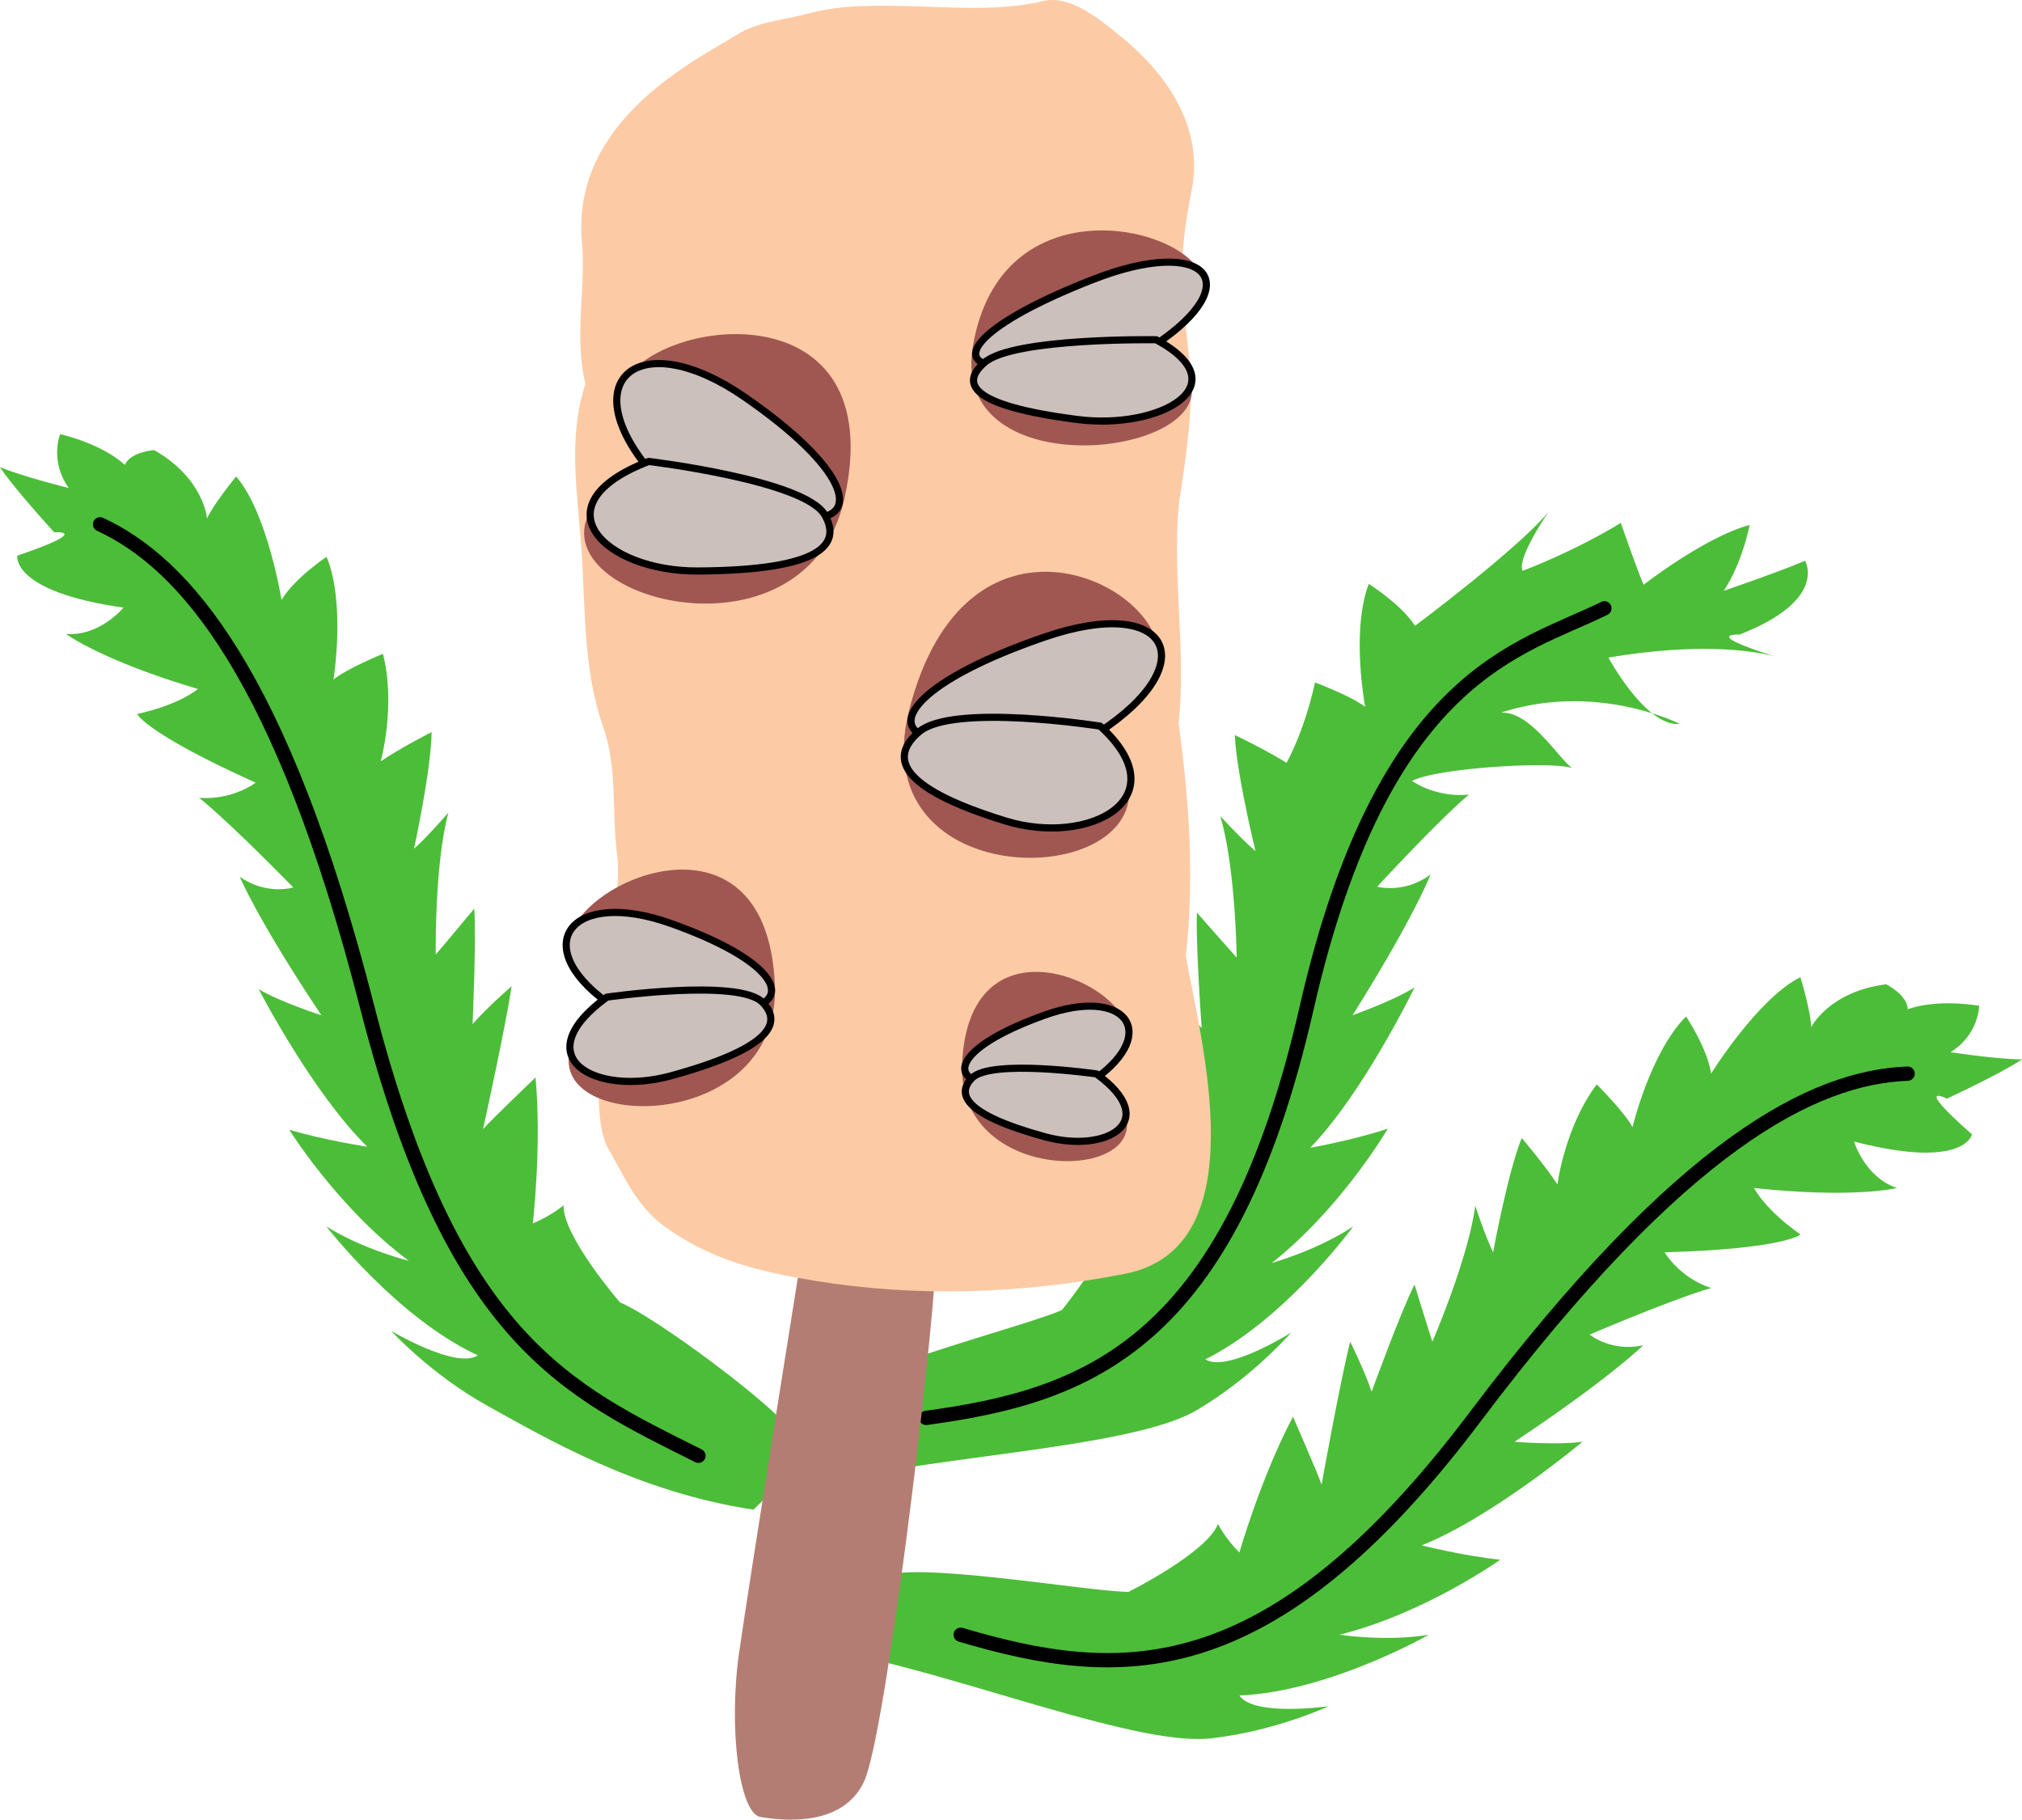 <svg xmlns="http://www.w3.org/2000/svg" width="141.457" height="127.288"><path fill="#4cbd38" d="M62.207 116.352c8 2 18 5.75 22.5 5.25s8.25-2.25 8.25-2.25-5.25.75-6.25-.75c6.25-.25 13.25-4.25 13.25-4.25-3 .5-6.25 0-6.25 0 6-1.5 11.25-5.25 11.25-5.25-2.5-.25-5.5-1-5.5-1 5-2 11.25-7.25 11.25-7.25-1.75.25-4.75 0-4.75 0 6.75-4.5 9-6.75 9-6.75-2.25.5-3.75-.75-3.75-.75 6.5-2.75 8.5-3.25 8.5-3.25-2.25-.75-3.25-2.5-3.25-2.5 8.5-.25 9.5-1.25 9.5-1.25-2.5-1.75-3.25-3.25-3.25-3.25 7 .75 10 0 10 0-2.25-.75-3-3.25-3-3.25 7.75 2 8.25-.5 8.25-.5-4.25-3.75-1.75-2.5-1.75-2.5 4.25-2 5.25-2.75 5.25-2.75-1.75 0-5-.5-5-.5 2-1.25 2-3.25 2-3.25-3.25-.5-5 .25-5 .25 0-1-1.5-1.75-1.5-1.75-4 .5-5.25 3-5.25 3 0-1-.75-3.5-.75-3.5-3 1.5-6.25 6.75-6.25 6.75-.25-1.75-1.75-4-1.75-4-2.5 2.5-3.75 7.75-3.75 7.75-.5-1-2.5-3-2.5-3-2.25 3-2.75 7-2.75 7-1-1.5-2.5-3.25-2.5-3.25-1 2.5-2 8-2 8-.5-1-1.25-3.25-1.25-3.25-.5 3.75-3 9.5-3 9.5-.25-.75-1.25-4-1.25-4-1 2-3 7.5-3 7.5-.5-1.5-1.5-3.5-1.5-3.5-.75 3-2 10-2 10-.25-.75-2-4.75-2-4.75-2.25 4.25-3.75 9.5-3.75 9.5-1-1-1.5-2-1.5-2-.75 2-6.25 4.75-6.25 4.75-2.75 0-15.5-2.25-17.25-1s.5 6 .5 6"/><path fill="none" stroke="#000" stroke-linecap="round" stroke-linejoin="round" d="M67.207 114.352c11 3.25 21.5 4 36-15.25s23.75-23.75 30.25-24"/><path fill="#4cbd38" d="M105.004 49.852c6.695-2.18 12.508.786 12.508.786-2.36.234-4.985-4.637-4.985-4.637 7.891-1.344 11.785-.043 11.785-.043-5.41-1.684-2.62-1.567-2.62-1.567 6.234-2.43 4.585-5.171 4.585-5.171-1.597.714-5.687 2.105-5.687 2.105 1.316-1.96 1.812-4.605 1.812-4.605-3.168.87-7.414 4.183-7.414 4.183-.41-.914-1.597-4.324-1.597-4.324-3.446 2.094-6.875 3.351-6.875 3.351-.407-.914 1.84-4.152 1.84-4.152-2.126 2.598-9.364 8-9.364 8-.945-1.492-3.234-2.933-3.234-2.933-1.258 3.304-.25 8.605-.25 8.605C94.64 48.743 92 47.735 92 47.735c-.828 3.66-2 5.625-2 5.625-1.527-.957-3.613-1.941-3.613-1.941.113 2.691 1.449 8.117 1.449 8.117-.863-.707-2.469-2.453-2.469-2.453 1.078 3.625 1.149 9.894 1.149 9.894a374.72 374.72 0 0 1-2.778-3.136c-.093 2.234.332 8.07.332 8.07-1.07-1.164-2.8-2.578-2.8-2.578.542 3.043 2.265 9.941 2.265 9.941-.535-.582-3.77-3.515-3.77-3.515-.312 4.796.465 10.203.465 10.203-1.32-.504-2.187-1.211-2.187-1.211.137 2.129-3.758 6.89-3.758 6.89-2.508 1.125-15.066 4.29-16.148 6.145-1.086 1.855 2.91 5.27 2.91 5.27 8.117-1.446 18.777-2.118 22.676-4.415 3.902-2.296 6.609-5.43 6.609-5.43s-4.484 2.833-6.008 1.876c5.598-2.785 10.352-9.301 10.352-9.301-2.535 1.684-5.703 2.559-5.703 2.559 4.859-3.825 8.117-9.395 8.117-9.395-2.383.797-5.43 1.34-5.43 1.34 3.746-3.871 7.3-11.219 7.3-11.219-1.495.942-4.335 1.942-4.335 1.942 4.32-6.868 5.453-9.84 5.453-9.84-1.851 1.375-3.73.851-3.73.851 4.808-5.172 6.425-6.445 6.425-6.445-2.359.238-3.988-.953-3.988-.953 1.695-.899 9.695-1.399 11.195-.899-1-.75-2.953-4.004-4.976-3.875"/><path fill="none" stroke="#000" stroke-linecap="round" stroke-linejoin="round" d="M64.79 99.184c11.366-1.535 21.257-5.144 26.612-28.64 5.356-23.5 15.012-25.106 20.84-27.992"/><path fill="#4cbd38" d="M52.707 105.602c-8.152-1.23-14.625-5.062-18.586-7.254-3.965-2.19-6.754-5.25-6.754-5.25s4.559 2.711 6.059 1.711c-5.672-2.632-10.594-9.02-10.594-9.02 2.574 1.618 5.766 2.407 5.766 2.407-4.961-3.695-8.364-9.172-8.364-9.172 2.403.727 5.461 1.192 5.461 1.192-3.847-3.77-7.597-11.02-7.597-11.02 1.52.902 4.386 1.824 4.386 1.824-4.5-6.746-5.714-9.691-5.714-9.691 1.886 1.328 3.75.75 3.75.75-4.942-5.04-6.594-6.27-6.594-6.27 2.363.176 3.96-1.058 3.96-1.058-7.75-3.496-8.288-4.805-8.288-4.805 2.98-.656 4.25-1.75 4.25-1.75-6.75-2-9.23-3.848-9.23-3.848 2.366.176 4.019-1.843 4.019-1.843-7.922-1.137-7.422-3.637-7.422-3.637 5.363-1.828 2.574-1.633 2.574-1.633C.637 33.755 0 32.677 0 32.677c1.617.671 4.809 1.46 4.809 1.46-1.364-1.921-.598-3.769-.598-3.769 3.195.79 4.523 2.156 4.523 2.156.383-.926 2.055-1.039 2.055-1.039 3.5 2 3.695 4.79 3.695 4.79.383-.927 2.036-2.946 2.036-2.946 2.195 2.539 3.175 8.637 3.175 8.637.903-1.52 3.153-3.02 3.153-3.02 1.347 3.27.48 8.594.48 8.594.848-.73 3.461-1.805 3.461-1.805.926 3.633-.152 7.516-.152 7.516 1.5-1 3.558-2.04 3.558-2.04-.039 2.696-1.23 8.157-1.23 8.157.844-.73 2.402-2.52 2.402-2.52-.98 3.653-.883 9.922-.883 9.922.52-.593 2.692-3.21 2.692-3.21.152 2.23-.117 8.078-.117 8.078 1.039-1.192 2.734-2.653 2.734-2.653-.465 3.055-2 10-2 10 .516-.597 3.672-3.617 3.672-3.617.441 4.79-.192 10.211-.192 10.211 1.309-.54 2.153-1.27 2.153-1.27-.078 2.137 3.941 6.79 3.941 6.79 2.54 1.058 10.977 7.332 12.11 9.156 1.136 1.828-2.77 5.347-2.77 5.347"/><path fill="none" stroke="#000" stroke-linecap="round" stroke-linejoin="round" d="M48.863 101.833c-9.062-4.54-17.187-8.024-23.168-31.367C19.715 47.118 12.906 39.407 7 36.676"/><path fill="#b47d73" d="M56.457 85.352c8.5-1.5 9.25-3 9 3s-3.5 33-5 36.25-5.75 2.75-7.25 2.5-2.25-6.25-1.5-11.5 4.75-30.25 4.75-30.25"/><path fill="#fccba5" d="M40.71 16.903c-.753-8.55 8.095-12.742 10.81-14.457 1.507-.953 3.257-1.023 4.968-1.488 4.977-1.356 11.489.34 16.434-.875 1.898-.469 3.863 1.148 5.422 2.41 3.234 2.613 5.918 6.371 5.02 10.84-.973 4.824-.735 6.906-.157 11.77.363 3.027-.25 7-.75 10.25-.437 5.199.531 10.062 0 15.25.75 5.5 1.11 10.94.5 16.25 1 5.75 5.094 20.417-4.25 22.25-7.32 1.433-14.633 1.64-21.707.488-3.766-.614-7.234-1.422-10.5-3.793-1.965-1.426-2.82-3.485-3.965-5.492-1.945-3.418 1.137-16.801.649-20.418-.422-3.122.062-6.055-1.008-9.11-1.387-3.957-1.211-8.262-1.504-12.441-.262-3.797-.965-7.7.285-11.485-.816-3.3.05-6.574-.246-9.949"/><path fill="#a05751" d="M39.832 65.602c1.125-4.375 13.813-9.39 14.375 3.25.5 11.25-18.5 10.375-13.625 3.125 3.992-5.933 3.375-3.375 3.375-3.375l-4.125-3M84.195 19.65c-.793-3.891-14.242-7.04-16.144 4.648-1.692 10.406 19.3 7.406 14.672 1.3-3.786-4.996-3.371-2.714-3.371-2.714l4.843-3.235m-40.539 7.086c2.625-4.652 18.66-6.492 15.426 8.121-2.879 13.008-24.32 6.18-16.523-.61 6.375-5.554 4.89-2.82 4.89-2.82l-3.793-4.69m35.153 45.066c-.899-3.5-11.051-7.512-11.5 2.601-.399 9 14.8 8.301 10.898 2.5-3.191-4.746-2.7-2.699-2.7-2.699l3.302-2.402m2.265-26.016c-.172-5.293-13.562-11.387-17.472 3.89-3.477 13.598 18.734 12.59 14.964 3.813-3.09-7.183-3.039-4.086-3.039-4.086l5.547-3.617"/><path fill="#cbc0bc" d="M42.457 70.102c-5.5-4-2.5-8 4.5-5.5s8.25 5 6 5.75-10.5-.25-10.5-.25"/><path fill="none" stroke="#000" stroke-linecap="round" stroke-linejoin="round" stroke-width=".5" d="M42.457 70.102c-5.5-4-2.5-8 4.5-5.5s8.25 5 6 5.75-10.5-.25-10.5-.25zm0 0"/><path fill="#cbc0bc" d="M42.457 69.75c-5.746 4.177-.875 6.977 4.5 5.5 7.168-1.968 7.75-3.773 6.375-5.148-1.676-1.675-10.875-.351-10.875-.351"/><path fill="none" stroke="#000" stroke-linecap="round" stroke-linejoin="round" stroke-width=".5" d="M42.457 69.75c-5.746 4.177-.875 6.977 4.5 5.5 7.168-1.968 7.75-3.773 6.375-5.148-1.676-1.675-10.875-.351-10.875-.351zm0 0"/><path fill="#cbc0bc" d="M80.852 24.09c6.457-4.312 3.562-7.644-4.395-4.538-7.953 3.109-9.582 5.554-7.184 5.984 2.399.43 11.579-1.445 11.579-1.445"/><path fill="none" stroke="#000" stroke-linecap="round" stroke-linejoin="round" stroke-width=".5" d="M80.852 24.09c6.457-4.312 3.562-7.644-4.395-4.538-7.953 3.109-9.582 5.554-7.184 5.984 2.399.43 11.579-1.445 11.579-1.445zm0 0"/><path fill="#cbc0bc" d="M80.887 23.766c5.898 3.18.254 6.317-5.508 5.579-7.688-.985-8.145-2.575-6.492-3.997 2.015-1.738 12-1.582 12-1.582"/><path fill="none" stroke="#000" stroke-linecap="round" stroke-linejoin="round" stroke-width=".5" d="M80.887 23.766c5.898 3.18.254 6.317-5.508 5.579-7.688-.985-8.145-2.575-6.492-3.997 2.015-1.738 12-1.582 12-1.582zm0 0"/><path fill="#cbc0bc" d="M45.273 32.68c-5.058-6.257-.402-9.906 6.829-4.902 7.23 5.004 7.894 8.242 5.093 8.41-2.8.164-11.922-3.507-11.922-3.507"/><path fill="none" stroke="#000" stroke-linecap="round" stroke-linejoin="round" stroke-width=".5" d="M45.273 32.68c-5.058-6.257-.402-9.906 6.829-4.902 7.23 5.004 7.894 8.242 5.093 8.41-2.8.164-11.922-3.507-11.922-3.507zm0 0"/><path fill="#cbc0bc" d="M45.383 32.278c-7.848 3.012-3.14 7.703 3.453 7.664 8.793-.05 10.012-1.933 8.863-3.926-1.402-2.43-12.316-3.738-12.316-3.738"/><path fill="none" stroke="#000" stroke-linecap="round" stroke-linejoin="round" stroke-width=".5" d="M45.383 32.278c-7.848 3.012-3.14 7.703 3.453 7.664 8.793-.05 10.012-1.933 8.863-3.926-1.402-2.43-12.316-3.738-12.316-3.738zm0 0"/><path fill="#cbc0bc" d="M76.707 75.403c4.402-3.199 2-6.402-3.598-4.402-5.601 2-6.601 4-4.8 4.601 1.8.602 8.398-.199 8.398-.199"/><path fill="none" stroke="#000" stroke-linecap="round" stroke-linejoin="round" stroke-width=".5" d="M76.707 75.403c4.402-3.199 2-6.402-3.598-4.402-5.601 2-6.601 4-4.8 4.601 1.8.602 8.398-.199 8.398-.199zm0 0"/><path fill="#cbc0bc" d="M76.707 75.122c4.598 3.34.703 5.582-3.598 4.398-5.734-1.574-6.199-3.02-5.101-4.117 1.34-1.344 8.699-.281 8.699-.281"/><path fill="none" stroke="#000" stroke-linecap="round" stroke-linejoin="round" stroke-width=".5" d="M76.707 75.122c4.598 3.34.703 5.582-3.598 4.398-5.734-1.574-6.199-3.02-5.101-4.117 1.34-1.344 8.699-.281 8.699-.281zm0 0"/><path fill="#cbc0bc" d="M76.879 51.22c7.394-4.82 4.953-9.664-3.793-6.66-8.742 3.003-10.836 6.019-8.422 6.933 2.41.914 12.215-.273 12.215-.273"/><path fill="none" stroke="#000" stroke-linecap="round" stroke-linejoin="round" stroke-width=".5" d="M76.879 51.22c7.394-4.82 4.953-9.664-3.793-6.66-8.742 3.003-10.836 6.019-8.422 6.933 2.41.914 12.215-.273 12.215-.273zm0 0"/><path fill="#cbc0bc" d="M76.969 50.794c5.57 5.062-.785 8.433-6.625 6.633-7.79-2.399-7.996-4.579-6.051-6.235 2.371-2.023 12.676-.398 12.676-.398"/><path fill="none" stroke="#000" stroke-linecap="round" stroke-linejoin="round" stroke-width=".5" d="M76.969 50.794c5.57 5.062-.785 8.433-6.625 6.633-7.79-2.399-7.996-4.579-6.051-6.235 2.371-2.023 12.676-.398 12.676-.398zm0 0"/></svg>
